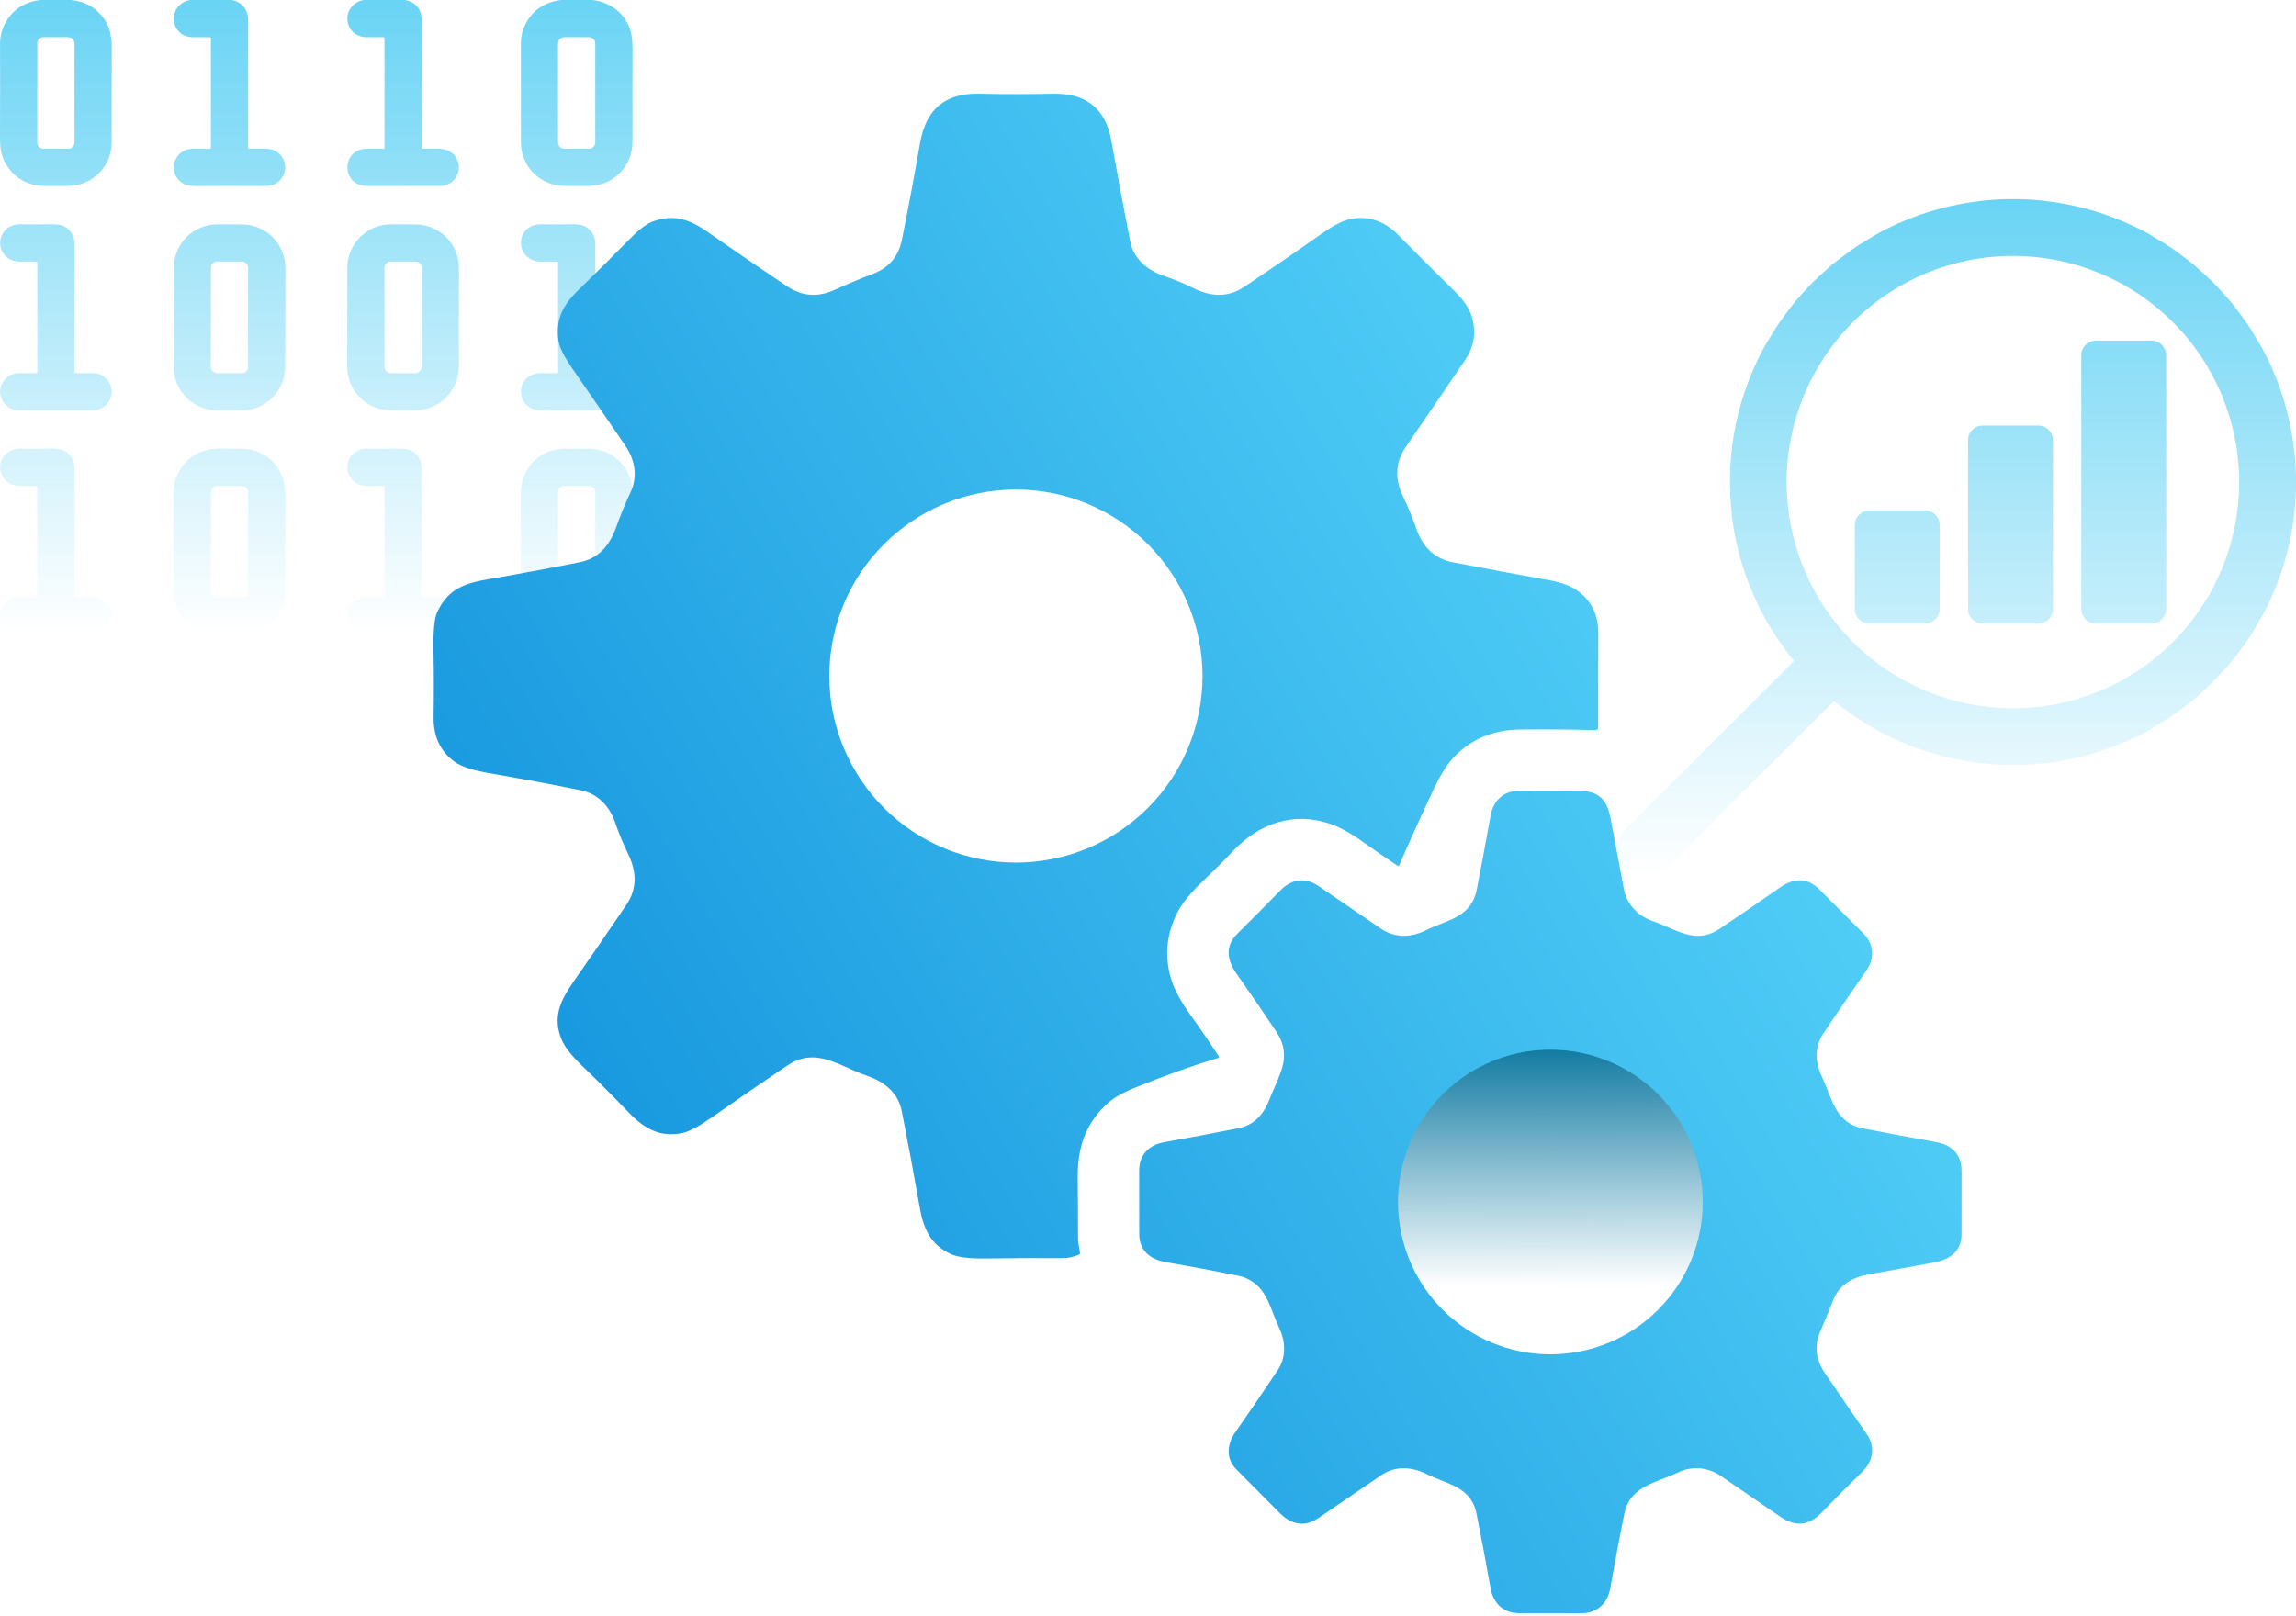 <?xml version="1.0" encoding="UTF-8"?> <svg xmlns="http://www.w3.org/2000/svg" width="196" height="138" viewBox="0 0 196 138" fill="none"> <path d="M147 102C147 109.732 140.732 116 133 116C125.268 116 119 109.732 119 102C119 94.268 125.268 88 133 88C140.732 88 147 94.268 147 102Z" fill="url(#paint0_linear_361_3618)"></path> <path fill-rule="evenodd" clip-rule="evenodd" d="M6.093 0H3.454C2.101 0.158 1.107 0.799 0.471 1.922C0.167 2.46 0.003 3.096 0.005 3.718C0.012 6.329 0.011 8.995 5.99144e-05 11.719C-0.002 12.352 0.052 12.851 0.162 13.215C0.644 14.813 2.081 15.883 3.766 15.876C4.331 15.874 4.912 15.876 5.511 15.883C6.328 15.892 7.133 15.749 7.797 15.307C8.953 14.536 9.531 13.455 9.531 12.062C9.532 9.289 9.535 6.668 9.54 4.202C9.542 3.15 9.416 2.338 8.837 1.543C8.174 0.634 7.259 0.119 6.093 0ZM6.202 3.332C6.302 3.432 6.358 3.568 6.358 3.71V12.167C6.358 12.309 6.302 12.445 6.202 12.545C6.102 12.646 5.966 12.702 5.824 12.702H3.717C3.576 12.702 3.44 12.646 3.339 12.545C3.239 12.445 3.183 12.309 3.183 12.167V3.71C3.183 3.568 3.239 3.432 3.339 3.332C3.44 3.232 3.576 3.175 3.717 3.175H5.824C5.966 3.175 6.102 3.232 6.202 3.332ZM19.783 0H16.217C14.24 0.384 14.453 3.141 16.445 3.172C16.908 3.179 17.392 3.18 17.896 3.173C17.91 3.173 17.923 3.176 17.936 3.181C17.949 3.186 17.961 3.193 17.971 3.203C17.98 3.213 17.988 3.224 17.994 3.237C17.999 3.25 18.002 3.263 18.002 3.277V12.644C18.002 12.688 17.98 12.71 17.935 12.708C17.433 12.695 16.942 12.693 16.46 12.702C14.726 12.732 14.19 14.966 15.76 15.734C15.979 15.842 16.343 15.893 16.854 15.888C18.737 15.868 20.636 15.868 22.552 15.887C23.182 15.893 23.728 15.697 24.074 15.173C24.624 14.339 24.322 13.299 23.435 12.853C23.2 12.735 22.868 12.683 22.44 12.697C22.046 12.709 21.645 12.709 21.238 12.697C21.222 12.696 21.208 12.69 21.197 12.679C21.186 12.668 21.18 12.653 21.18 12.637C21.175 9.071 21.175 5.439 21.181 1.74C21.183 0.835 20.709 0.194 19.783 0ZM31.036 0H34.602C35.211 0.128 35.624 0.436 35.843 0.925C35.951 1.168 36.005 1.497 36.003 1.913C35.993 5.424 35.992 8.999 35.999 12.638C35.999 12.653 36.005 12.667 36.015 12.678C36.025 12.689 36.039 12.695 36.054 12.695C36.429 12.709 36.837 12.709 37.28 12.694C38.178 12.667 38.906 13.041 39.125 13.937C39.306 14.677 38.892 15.474 38.181 15.757C37.983 15.835 37.817 15.874 37.682 15.874C35.729 15.876 33.613 15.878 31.334 15.878C29.118 15.879 29.1 12.732 31.285 12.702C31.798 12.695 32.288 12.697 32.755 12.707C32.799 12.709 32.821 12.687 32.821 12.644V3.277C32.821 3.263 32.818 3.25 32.812 3.237C32.807 3.224 32.799 3.212 32.789 3.203C32.78 3.193 32.768 3.185 32.755 3.18C32.742 3.175 32.728 3.172 32.715 3.172C32.21 3.18 31.727 3.18 31.267 3.172C29.269 3.138 29.058 0.385 31.036 0ZM50.549 0H47.91C46.385 0.188 45.327 0.959 44.738 2.315C44.558 2.728 44.466 3.232 44.465 3.685C44.462 6.561 44.462 9.376 44.466 12.129C44.468 13.977 45.742 15.501 47.549 15.817C48.001 15.896 48.486 15.889 48.973 15.881C49.22 15.878 49.468 15.874 49.713 15.882C50.878 15.916 51.85 15.72 52.698 14.976C53.569 14.212 54.001 13.22 53.995 12C53.984 9.496 53.986 6.93 54 4.302C54.003 3.609 53.948 3.062 53.835 2.66C53.41 1.162 52.098 0.16 50.549 0ZM50.658 3.332C50.758 3.433 50.815 3.569 50.815 3.711V12.166C50.815 12.308 50.758 12.444 50.658 12.545C50.557 12.645 50.421 12.702 50.279 12.702H48.175C48.033 12.702 47.897 12.645 47.796 12.545C47.696 12.444 47.639 12.308 47.639 12.166V3.711C47.639 3.569 47.696 3.433 47.796 3.332C47.897 3.232 48.033 3.175 48.175 3.175H50.279C50.421 3.175 50.557 3.232 50.658 3.332ZM8.126 54.195H1.404C0.641 54.041 0.184 53.61 0.031 52.9C-0.125 52.179 0.329 51.388 1.043 51.125C1.284 51.036 1.598 50.998 1.986 51.012C2.381 51.025 2.763 51.026 3.131 51.016C3.166 51.014 3.183 50.996 3.183 50.962V41.592C3.183 41.568 3.174 41.545 3.157 41.528C3.14 41.51 3.117 41.5 3.093 41.499C2.732 41.485 2.351 41.485 1.949 41.499C1.57 41.513 1.257 41.471 1.008 41.372C-0.017 40.966 -0.322 39.659 0.427 38.838C0.79 38.44 1.268 38.296 1.805 38.309C2.561 38.327 3.341 38.327 4.146 38.308C4.735 38.294 5.151 38.341 5.396 38.451C6.062 38.748 6.362 39.334 6.362 40.041C6.359 43.484 6.358 47.123 6.357 50.957C6.357 50.971 6.363 50.985 6.373 50.996C6.383 51.006 6.396 51.012 6.41 51.013C6.776 51.026 7.161 51.026 7.567 51.014C8.017 50.999 8.36 51.048 8.594 51.161C10.086 51.882 9.701 53.919 8.126 54.195ZM18.281 54.194H20.887C22.393 54.018 23.445 53.272 24.043 51.955C24.267 51.458 24.355 50.923 24.354 50.389C24.347 47.722 24.349 45.089 24.36 42.49C24.364 41.453 24.233 40.665 23.651 39.866C22.911 38.848 21.891 38.334 20.593 38.325C20.021 38.32 19.472 38.315 18.947 38.308C18.446 38.301 18.007 38.343 17.631 38.434C16.378 38.734 15.379 39.708 14.995 40.922C14.88 41.283 14.823 41.755 14.823 42.337C14.825 45.195 14.827 47.907 14.828 50.474C14.828 52.468 16.316 53.989 18.281 54.194ZM21.02 41.65C21.121 41.75 21.177 41.886 21.177 42.028V50.483C21.177 50.626 21.121 50.762 21.02 50.862C20.92 50.963 20.784 51.019 20.642 51.019H18.537C18.395 51.019 18.259 50.963 18.159 50.862C18.058 50.762 18.002 50.626 18.002 50.483V42.028C18.002 41.886 18.058 41.75 18.159 41.65C18.259 41.549 18.395 41.493 18.537 41.493H20.642C20.784 41.493 20.92 41.549 21.02 41.65ZM37.764 54.195H31.04C30.38 54.068 29.952 53.733 29.756 53.19C29.452 52.354 29.839 51.425 30.683 51.123C30.928 51.036 31.235 50.999 31.606 51.012C32.012 51.026 32.4 51.027 32.771 51.015C32.804 51.014 32.821 50.996 32.821 50.963V41.602C32.821 41.535 32.787 41.5 32.72 41.498C32.364 41.485 32.004 41.485 31.642 41.498C31.213 41.513 30.874 41.468 30.625 41.365C29.332 40.823 29.329 39.023 30.599 38.457C30.83 38.354 31.087 38.305 31.369 38.31C32.206 38.325 33.04 38.325 33.87 38.308C34.42 38.297 34.807 38.342 35.032 38.445C35.444 38.636 35.729 38.933 35.886 39.336C35.962 39.532 36 39.813 36 40.179C35.999 43.834 35.996 47.425 35.991 50.953C35.991 50.969 35.997 50.984 36.007 50.995C36.018 51.006 36.032 51.012 36.048 51.013C36.442 51.027 36.825 51.027 37.196 51.014C37.654 50.998 38.004 51.048 38.244 51.165C39.725 51.889 39.331 53.92 37.764 54.195ZM47.919 54.194H50.525C52.031 54.018 53.082 53.272 53.679 51.956C53.904 51.462 53.993 50.926 53.991 50.397C53.985 47.721 53.986 45.087 53.996 42.496C54 41.468 53.875 40.663 53.3 39.88C52.559 38.872 51.566 38.353 50.322 38.325C49.576 38.307 48.831 38.307 48.087 38.325C46.462 38.363 45.094 39.422 44.618 40.97C44.506 41.337 44.452 41.858 44.455 42.535C44.469 45.232 44.471 47.865 44.462 50.436C44.455 52.448 45.932 53.987 47.919 54.194ZM50.658 41.65C50.758 41.75 50.815 41.886 50.815 42.028V50.483C50.815 50.626 50.758 50.762 50.658 50.862C50.557 50.963 50.421 51.019 50.279 51.019H48.175C48.033 51.019 47.897 50.963 47.796 50.862C47.696 50.762 47.639 50.626 47.639 50.483V42.028C47.639 41.886 47.696 41.75 47.796 41.65C47.897 41.549 48.033 41.493 48.175 41.493H50.279C50.421 41.493 50.557 41.549 50.658 41.65ZM3.183 31.783V22.442C3.183 22.416 3.173 22.39 3.154 22.371C3.136 22.352 3.111 22.341 3.085 22.34C2.725 22.326 2.369 22.326 2.014 22.339C1.342 22.365 0.793 22.264 0.365 21.74C-0.302 20.923 0.012 19.687 0.986 19.286C1.216 19.19 1.493 19.146 1.814 19.152C2.584 19.168 3.363 19.167 4.149 19.15C4.758 19.137 5.174 19.183 5.399 19.289C5.993 19.567 6.358 20.119 6.358 20.769V31.804C6.358 31.817 6.363 31.829 6.372 31.838C6.381 31.847 6.393 31.852 6.406 31.853C6.772 31.867 7.165 31.868 7.585 31.855C8.008 31.842 8.333 31.885 8.559 31.984C9.405 32.356 9.778 33.331 9.354 34.165C9.059 34.747 8.493 35.041 7.85 35.04C5.568 35.035 3.506 35.034 1.663 35.038C1.103 35.039 0.657 34.823 0.325 34.388C-0.296 33.573 0.043 32.358 0.998 31.984C1.244 31.888 1.523 31.844 1.836 31.854C2.279 31.867 2.706 31.867 3.116 31.853C3.134 31.852 3.151 31.845 3.164 31.832C3.176 31.819 3.183 31.801 3.183 31.783ZM24.062 32.749C24.25 32.299 24.347 31.816 24.348 31.329L24.362 22.882C24.363 22.395 24.268 21.912 24.082 21.461C23.896 21.011 23.624 20.601 23.28 20.256C22.936 19.91 22.527 19.636 22.077 19.449C21.627 19.261 21.144 19.165 20.657 19.164L18.55 19.16C18.063 19.159 17.58 19.254 17.129 19.44C16.678 19.626 16.269 19.898 15.924 20.243C15.578 20.587 15.304 20.995 15.117 21.445C14.929 21.896 14.832 22.378 14.832 22.866L14.817 31.312C14.816 31.8 14.911 32.283 15.097 32.733C15.283 33.184 15.556 33.594 15.9 33.939C16.244 34.284 16.652 34.559 17.102 34.746C17.552 34.933 18.035 35.03 18.523 35.031L20.629 35.035C21.116 35.035 21.599 34.94 22.05 34.755C22.501 34.569 22.91 34.296 23.256 33.952C23.601 33.608 23.875 33.199 24.062 32.749ZM21.02 22.491C21.121 22.591 21.177 22.728 21.177 22.87V31.325C21.177 31.467 21.121 31.603 21.02 31.704C20.92 31.804 20.784 31.86 20.642 31.86H18.537C18.395 31.86 18.259 31.804 18.159 31.704C18.058 31.603 18.002 31.467 18.002 31.325V22.87C18.002 22.728 18.058 22.591 18.159 22.491C18.259 22.39 18.395 22.334 18.537 22.334H20.642C20.784 22.334 20.92 22.39 21.02 22.491ZM39.166 31.329C39.165 31.816 39.069 32.299 38.881 32.749C38.694 33.199 38.42 33.608 38.075 33.952C37.729 34.296 37.319 34.569 36.869 34.755C36.418 34.94 35.935 35.035 35.448 35.035L33.341 35.031C32.854 35.03 32.371 34.933 31.921 34.746C31.471 34.559 31.062 34.284 30.718 33.939C30.374 33.594 30.102 33.184 29.916 32.733C29.73 32.283 29.635 31.8 29.636 31.312L29.65 22.866C29.651 22.378 29.748 21.896 29.936 21.445C30.123 20.995 30.397 20.587 30.742 20.243C31.088 19.898 31.497 19.626 31.948 19.44C32.399 19.254 32.882 19.159 33.369 19.16L35.475 19.164C35.963 19.165 36.445 19.261 36.895 19.449C37.346 19.636 37.754 19.91 38.098 20.256C38.443 20.601 38.715 21.011 38.901 21.461C39.087 21.912 39.182 22.395 39.181 22.882L39.166 31.329ZM35.996 22.87C35.996 22.728 35.94 22.591 35.839 22.491C35.739 22.39 35.602 22.334 35.461 22.334H33.356C33.214 22.334 33.078 22.39 32.977 22.491C32.877 22.591 32.821 22.728 32.821 22.87V31.325C32.821 31.467 32.877 31.603 32.977 31.704C33.078 31.804 33.214 31.86 33.356 31.86H35.461C35.602 31.86 35.739 31.804 35.839 31.704C35.94 31.603 35.996 31.467 35.996 31.325V22.87ZM50.865 31.855C50.833 31.854 50.817 31.837 50.817 31.806C50.812 28.209 50.812 24.543 50.818 20.808C50.819 20.143 50.473 19.578 49.862 19.294C49.631 19.186 49.217 19.139 48.622 19.151C47.824 19.167 47.033 19.167 46.249 19.151C45.944 19.145 45.674 19.19 45.44 19.287C44.1 19.845 44.184 21.683 45.465 22.212C45.707 22.312 46.022 22.355 46.41 22.34C46.817 22.326 47.194 22.326 47.54 22.339C47.567 22.34 47.592 22.352 47.611 22.371C47.629 22.39 47.639 22.416 47.639 22.443V31.761C47.639 31.785 47.63 31.808 47.614 31.825C47.597 31.842 47.574 31.852 47.55 31.853C47.174 31.868 46.772 31.868 46.344 31.853C45.977 31.84 45.663 31.892 45.402 32.009C44.151 32.569 44.163 34.333 45.413 34.897C45.639 34.999 45.923 35.048 46.264 35.045C48.177 35.029 50.176 35.029 52.261 35.043C52.545 35.045 52.8 34.998 53.025 34.903C54.323 34.348 54.286 32.536 53.016 31.984C52.79 31.886 52.474 31.843 52.067 31.855C51.678 31.866 51.277 31.866 50.865 31.855Z" fill="url(#paint1_linear_361_3618)"></path> <path fill-rule="evenodd" clip-rule="evenodd" d="M171.267 17H172.376C176.074 17.104 179.556 17.987 182.822 19.648C183.376 19.93 183.909 20.259 184.443 20.588C184.596 20.682 184.749 20.776 184.903 20.87C185.424 21.186 185.907 21.553 186.392 21.922C186.541 22.035 186.69 22.149 186.84 22.261C187.24 22.559 187.611 22.898 187.983 23.238L187.983 23.238L187.983 23.238C188.111 23.356 188.24 23.473 188.371 23.59C188.741 23.92 189.091 24.269 189.419 24.639C189.539 24.773 189.661 24.906 189.782 25.038L189.782 25.038C190.122 25.41 190.46 25.78 190.756 26.178C190.865 26.324 190.975 26.469 191.086 26.614L191.086 26.614L191.086 26.614C191.457 27.103 191.831 27.594 192.148 28.123C192.237 28.271 192.327 28.418 192.417 28.566C192.784 29.169 193.152 29.771 193.46 30.392C195.049 33.593 195.896 36.998 196 40.609V41.713C195.897 45.337 195.047 48.753 193.45 51.962C193.158 52.548 192.824 53.097 192.489 53.65L192.489 53.65L192.489 53.65L192.489 53.651C192.385 53.822 192.28 53.994 192.177 54.168C191.999 54.467 191.812 54.745 191.618 55.004C191.503 55.157 191.389 55.312 191.274 55.468C190.923 55.946 190.569 56.428 190.173 56.862C190.074 56.971 189.975 57.081 189.876 57.19L189.876 57.191C189.39 57.729 188.899 58.274 188.359 58.755C188.102 58.984 187.852 59.212 187.608 59.439C187.196 59.82 186.741 60.159 186.291 60.494L186.291 60.494C186.148 60.6 186.005 60.706 185.865 60.813C185.552 61.05 185.219 61.276 184.867 61.489C184.707 61.585 184.547 61.683 184.388 61.78L184.388 61.78L184.388 61.78C183.875 62.093 183.364 62.406 182.83 62.678C179.075 64.595 174.93 65.502 170.714 65.292C165.478 65.031 160.776 63.235 156.61 59.905C156.572 59.876 156.537 59.878 156.503 59.911C151.763 64.652 147.014 69.401 142.256 74.158C141.765 74.649 141.208 74.93 140.584 75H140.27C138.949 74.812 138.193 74.059 138 72.742V72.433C138.064 71.804 138.335 71.25 138.813 70.772C143.579 66.005 148.34 61.244 153.096 56.49C153.109 56.477 153.116 56.46 153.117 56.441C153.118 56.423 153.112 56.405 153.1 56.391C150.29 52.912 148.433 48.719 147.88 44.286C147.26 39.319 148.072 34.616 150.315 30.177C150.539 29.734 150.797 29.309 151.056 28.883L151.057 28.883L151.057 28.883C151.161 28.712 151.265 28.54 151.367 28.368C151.724 27.764 152.133 27.217 152.545 26.665C152.648 26.527 152.752 26.389 152.855 26.249C153.169 25.821 153.521 25.435 153.874 25.048C153.996 24.915 154.117 24.781 154.238 24.645C154.572 24.27 154.929 23.913 155.309 23.574C155.445 23.454 155.579 23.331 155.713 23.209C156.075 22.879 156.438 22.55 156.823 22.262C156.948 22.168 157.073 22.074 157.198 21.98C157.776 21.543 158.349 21.11 158.965 20.745C159.143 20.64 159.321 20.53 159.499 20.421L159.499 20.421L159.499 20.421L159.499 20.421C159.898 20.176 160.3 19.929 160.715 19.715C164.011 18.015 167.528 17.11 171.267 17ZM158.176 27.509C154.553 31.132 152.518 36.045 152.518 41.167C152.518 43.704 153.018 46.216 153.988 48.559C154.959 50.903 156.382 53.032 158.176 54.826C159.969 56.619 162.098 58.042 164.442 59.013C166.785 59.983 169.297 60.483 171.834 60.483C176.957 60.483 181.87 58.448 185.492 54.826C189.114 51.203 191.149 46.29 191.149 41.167C191.149 36.045 189.114 31.132 185.492 27.509C181.87 23.887 176.957 21.852 171.834 21.852C166.711 21.852 161.798 23.887 158.176 27.509ZM178.922 29.084H183.666C184.358 29.084 184.919 29.645 184.919 30.337V51.996C184.919 52.688 184.358 53.249 183.666 53.249H178.922C178.23 53.249 177.669 52.688 177.669 51.996V30.337C177.669 29.645 178.23 29.084 178.922 29.084ZM174.001 36.334H169.255C168.563 36.334 168.003 36.894 168.003 37.586V51.997C168.003 52.688 168.563 53.249 169.255 53.249H174.001C174.693 53.249 175.253 52.688 175.253 51.997V37.586C175.253 36.894 174.693 36.334 174.001 36.334ZM159.586 43.584H164.335C165.025 43.584 165.585 44.144 165.585 44.834V51.998C165.585 52.689 165.025 53.249 164.335 53.249H159.586C158.895 53.249 158.335 52.689 158.335 51.998V44.834C158.335 44.144 158.895 43.584 159.586 43.584Z" fill="url(#paint2_linear_361_3618)"></path> <path fill-rule="evenodd" clip-rule="evenodd" d="M49.531 67.465C51.05 67.772 52.039 68.835 52.521 70.256C52.805 71.097 53.171 71.982 53.618 72.911C54.369 74.471 54.398 75.898 53.463 77.275C51.987 79.452 50.475 81.648 48.929 83.865C47.832 85.438 47.164 86.868 47.934 88.747C48.187 89.365 48.758 90.103 49.646 90.96C51.079 92.342 52.417 93.681 53.66 94.978C54.956 96.334 56.335 97.156 58.262 96.74C58.84 96.615 59.666 96.176 60.741 95.423C62.9 93.914 65.066 92.427 67.239 90.962C69.097 89.711 70.741 90.448 72.426 91.205C72.926 91.429 73.43 91.655 73.944 91.831C75.554 92.384 76.675 93.324 76.986 94.902C77.522 97.623 78.034 100.368 78.52 103.136C78.843 104.961 79.458 106.283 81.152 107.076C81.742 107.352 82.766 107.479 84.225 107.456C86.44 107.423 88.591 107.414 90.679 107.43C91.148 107.433 91.618 107.335 92.09 107.136C92.179 107.1 92.214 107.033 92.194 106.937C92.103 106.492 92.024 106.045 92.024 105.592C92.029 103.984 92.021 102.368 91.998 100.743C91.961 98.149 92.558 96.141 94.349 94.392C94.915 93.84 95.719 93.352 96.763 92.926C99.376 91.861 101.774 91.002 103.957 90.35C104.06 90.32 104.083 90.26 104.025 90.169C103.256 88.986 102.464 87.829 101.651 86.7C100.83 85.557 100.286 84.566 100.017 83.729C99.392 81.767 99.543 79.854 100.47 77.99C100.875 77.175 101.596 76.274 102.632 75.288C103.573 74.393 104.455 73.513 105.277 72.649C107.497 70.309 110.4 69.285 113.544 70.34C114.344 70.607 115.325 71.155 116.487 71.984C117.374 72.618 118.303 73.258 119.275 73.906C119.359 73.962 119.42 73.943 119.459 73.851C120.34 71.819 121.329 69.639 122.425 67.311C123.018 66.053 123.633 65.11 124.271 64.484C125.737 63.045 127.554 62.315 129.721 62.292C132.018 62.268 134.168 62.285 136.169 62.345C136.339 62.35 136.423 62.267 136.423 62.096C136.427 59.288 136.431 56.602 136.436 54.038C136.44 52.495 135.847 51.294 134.659 50.435C134.093 50.027 133.298 49.73 132.274 49.545C129.574 49.062 126.82 48.549 124.011 48.008C122.461 47.71 121.448 46.691 120.946 45.238C120.621 44.301 120.222 43.336 119.749 42.343C119.066 40.916 119.103 39.474 119.998 38.172C121.785 35.577 123.477 33.099 125.074 30.737C125.882 29.541 126.053 28.253 125.585 26.87C125.374 26.245 124.882 25.554 124.111 24.797C122.416 23.134 120.821 21.543 119.325 20.024C118.26 18.943 116.914 18.417 115.406 18.678C114.73 18.795 113.909 19.194 112.942 19.875C110.56 21.55 108.307 23.097 106.183 24.514C104.805 25.43 103.358 25.334 101.879 24.603C101.067 24.2 100.205 23.844 99.292 23.535C97.889 23.058 96.768 22.058 96.485 20.626C95.934 17.828 95.403 14.998 94.894 12.133C94.593 10.434 93.915 9.107 92.328 8.405C91.673 8.114 90.798 7.98 89.702 8.005C87.756 8.048 85.721 8.048 83.597 8.002C80.636 7.937 79.034 9.358 78.536 12.233C78.037 15.113 77.522 17.859 76.992 20.472C76.702 21.903 75.874 22.875 74.507 23.388C73.483 23.774 72.41 24.223 71.29 24.734C69.8 25.412 68.486 25.32 67.122 24.404C64.835 22.868 62.568 21.316 60.32 19.747C58.849 18.718 57.427 18.236 55.636 18.951C55.118 19.159 54.436 19.697 53.592 20.566C52.269 21.926 50.917 23.271 49.536 24.603C48.141 25.946 47.408 27.095 47.672 29.075C47.749 29.642 48.169 30.475 48.931 31.575C50.497 33.835 51.974 35.986 53.364 38.028C54.217 39.282 54.469 40.686 53.809 42.078C53.374 42.998 52.969 43.981 52.594 45.026C52.034 46.597 51.099 47.684 49.489 48.006C47.072 48.489 44.532 48.961 41.868 49.422C39.677 49.799 38.302 50.223 37.331 52.244C37.08 52.768 36.971 53.902 37.006 55.648C37.041 57.44 37.044 59.292 37.014 61.203C36.986 62.882 37.585 64.162 38.81 65.044C39.376 65.45 40.337 65.771 41.693 66.005C44.475 66.486 47.087 66.973 49.531 67.465ZM101.441 51.631C102.241 53.563 102.653 55.635 102.653 57.726C102.653 59.818 102.241 61.889 101.441 63.822C100.641 65.754 99.467 67.51 97.988 68.989C96.509 70.468 94.753 71.641 92.821 72.442C90.888 73.243 88.817 73.654 86.725 73.654C82.501 73.654 78.45 71.976 75.463 68.989C73.983 67.51 72.81 65.754 72.01 63.822C71.209 61.889 70.797 59.818 70.797 57.726C70.797 53.502 72.475 49.451 75.463 46.464C78.45 43.476 82.501 41.798 86.725 41.798C88.817 41.798 90.888 42.21 92.821 43.011C94.753 43.811 96.509 44.984 97.988 46.464C99.467 47.943 100.641 49.699 101.441 51.631ZM105.769 108.943C105.956 108.981 106.137 109.038 106.313 109.113C107.749 109.725 108.202 110.903 108.681 112.147C108.835 112.548 108.992 112.956 109.185 113.354C109.764 114.545 109.806 115.896 109.07 117.001C108.032 118.561 106.822 120.331 105.442 122.31C104.735 123.321 104.633 124.546 105.538 125.457C106.573 126.499 107.809 127.745 109.246 129.193C110.212 130.167 111.356 130.442 112.555 129.617C114.342 128.389 116.143 127.16 117.958 125.931C119.121 125.143 120.535 125.24 121.783 125.866C122.179 126.065 122.592 126.228 123 126.389C124.37 126.931 125.678 127.448 126.038 129.222C126.434 131.187 126.833 133.304 127.234 135.571C127.467 136.901 128.313 137.752 129.734 137.749C131.48 137.745 133.216 137.746 134.944 137.752C136.353 137.757 137.232 136.924 137.471 135.571C137.895 133.174 138.292 131.063 138.662 129.238C139.037 127.395 140.504 126.828 141.981 126.257C142.398 126.096 142.817 125.934 143.212 125.743C144.474 125.133 145.796 125.271 146.95 126.059C148.668 127.232 150.339 128.379 151.964 129.5C153.255 130.39 154.404 130.295 155.501 129.162C156.641 127.984 157.8 126.82 158.98 125.669C159.92 124.756 160.098 123.515 159.37 122.465C158.142 120.69 156.937 118.932 155.755 117.192C155.048 116.155 154.849 114.938 155.367 113.744C155.757 112.844 156.128 111.944 156.48 111.045C157.006 109.699 158.109 109.071 159.543 108.812C161.357 108.484 163.189 108.151 165.041 107.814C166.457 107.555 167.447 106.869 167.45 105.356C167.455 103.574 167.456 101.79 167.452 100.005C167.45 98.528 166.599 97.753 165.232 97.51C163.045 97.115 160.984 96.73 159.048 96.353C157.145 95.979 156.599 94.582 156.025 93.114C155.863 92.701 155.7 92.284 155.504 91.881C154.943 90.734 154.907 89.357 155.614 88.3C156.732 86.628 157.957 84.836 159.287 82.925C160.038 81.846 160.022 80.652 159.043 79.673C157.816 78.448 156.568 77.2 155.299 75.93C154.302 74.932 153.108 74.971 152.003 75.744C150.244 76.976 148.494 78.173 146.754 79.335C145.171 80.394 143.77 79.782 142.333 79.154C141.921 78.974 141.506 78.793 141.083 78.65C139.863 78.233 138.866 77.22 138.633 75.966C138.263 73.978 137.881 71.941 137.486 69.856C137.156 68.12 136.334 67.481 134.523 67.507C132.891 67.532 131.282 67.537 129.695 67.523C128.386 67.51 127.48 68.35 127.255 69.597C126.866 71.769 126.468 73.893 126.061 75.966C125.693 77.831 124.359 78.355 122.937 78.914C122.518 79.078 122.092 79.245 121.681 79.451C120.446 80.066 119.053 80.087 117.903 79.307C116.116 78.094 114.333 76.876 112.555 75.655C111.403 74.864 110.243 75.068 109.29 76.039C108.006 77.348 106.772 78.592 105.588 79.77C104.565 80.788 104.75 81.993 105.546 83.124C106.766 84.857 107.903 86.514 108.958 88.096C110.119 89.841 109.509 91.232 108.842 92.756C108.702 93.074 108.56 93.398 108.431 93.732C107.905 95.106 107.115 96.057 105.717 96.337C103.701 96.738 101.588 97.135 99.378 97.528C98.075 97.761 97.242 98.609 97.247 99.971C97.251 101.758 97.252 103.553 97.252 105.356C97.252 106.129 97.525 106.737 98.069 107.178C98.432 107.471 98.961 107.677 99.656 107.796C101.686 108.145 103.723 108.527 105.769 108.943ZM144.366 97.659C145.02 99.237 145.356 100.928 145.356 102.636C145.356 104.344 145.02 106.035 144.366 107.613C143.712 109.191 142.754 110.625 141.547 111.833C140.339 113.041 138.905 113.999 137.327 114.652C135.749 115.306 134.058 115.642 132.35 115.642C130.642 115.642 128.95 115.306 127.372 114.652C125.794 113.999 124.361 113.041 123.153 111.833C121.945 110.625 120.987 109.191 120.333 107.613C119.68 106.035 119.343 104.344 119.343 102.636C119.343 99.186 120.714 95.878 123.153 93.439C125.592 91 128.9 89.63 132.35 89.63C134.058 89.63 135.749 89.966 137.327 90.62C138.905 91.273 140.339 92.231 141.547 93.439C142.754 94.647 143.712 96.081 144.366 97.659Z" fill="url(#paint3_linear_361_3618)"></path> <defs> <linearGradient id="paint0_linear_361_3618" x1="133" y1="88" x2="133.052" y2="109.812" gradientUnits="userSpaceOnUse"> <stop stop-color="#007099"></stop> <stop offset="1" stop-color="#0075A0" stop-opacity="0"></stop> </linearGradient> <linearGradient id="paint1_linear_361_3618" x1="27" y1="0" x2="27" y2="54.195" gradientUnits="userSpaceOnUse"> <stop stop-color="#01B6ED" stop-opacity="0.59"></stop> <stop offset="1" stop-color="#01B6ED" stop-opacity="0"></stop> </linearGradient> <linearGradient id="paint2_linear_361_3618" x1="167" y1="17" x2="167" y2="75" gradientUnits="userSpaceOnUse"> <stop stop-color="#01B6ED" stop-opacity="0.59"></stop> <stop offset="1" stop-color="#01B6ED" stop-opacity="0"></stop> </linearGradient> <linearGradient id="paint3_linear_361_3618" x1="167.454" y1="18.195" x2="9.946" y2="112.14" gradientUnits="userSpaceOnUse"> <stop stop-color="#65E1FF"></stop> <stop offset="1" stop-color="#0082D5"></stop> </linearGradient> </defs> </svg> 